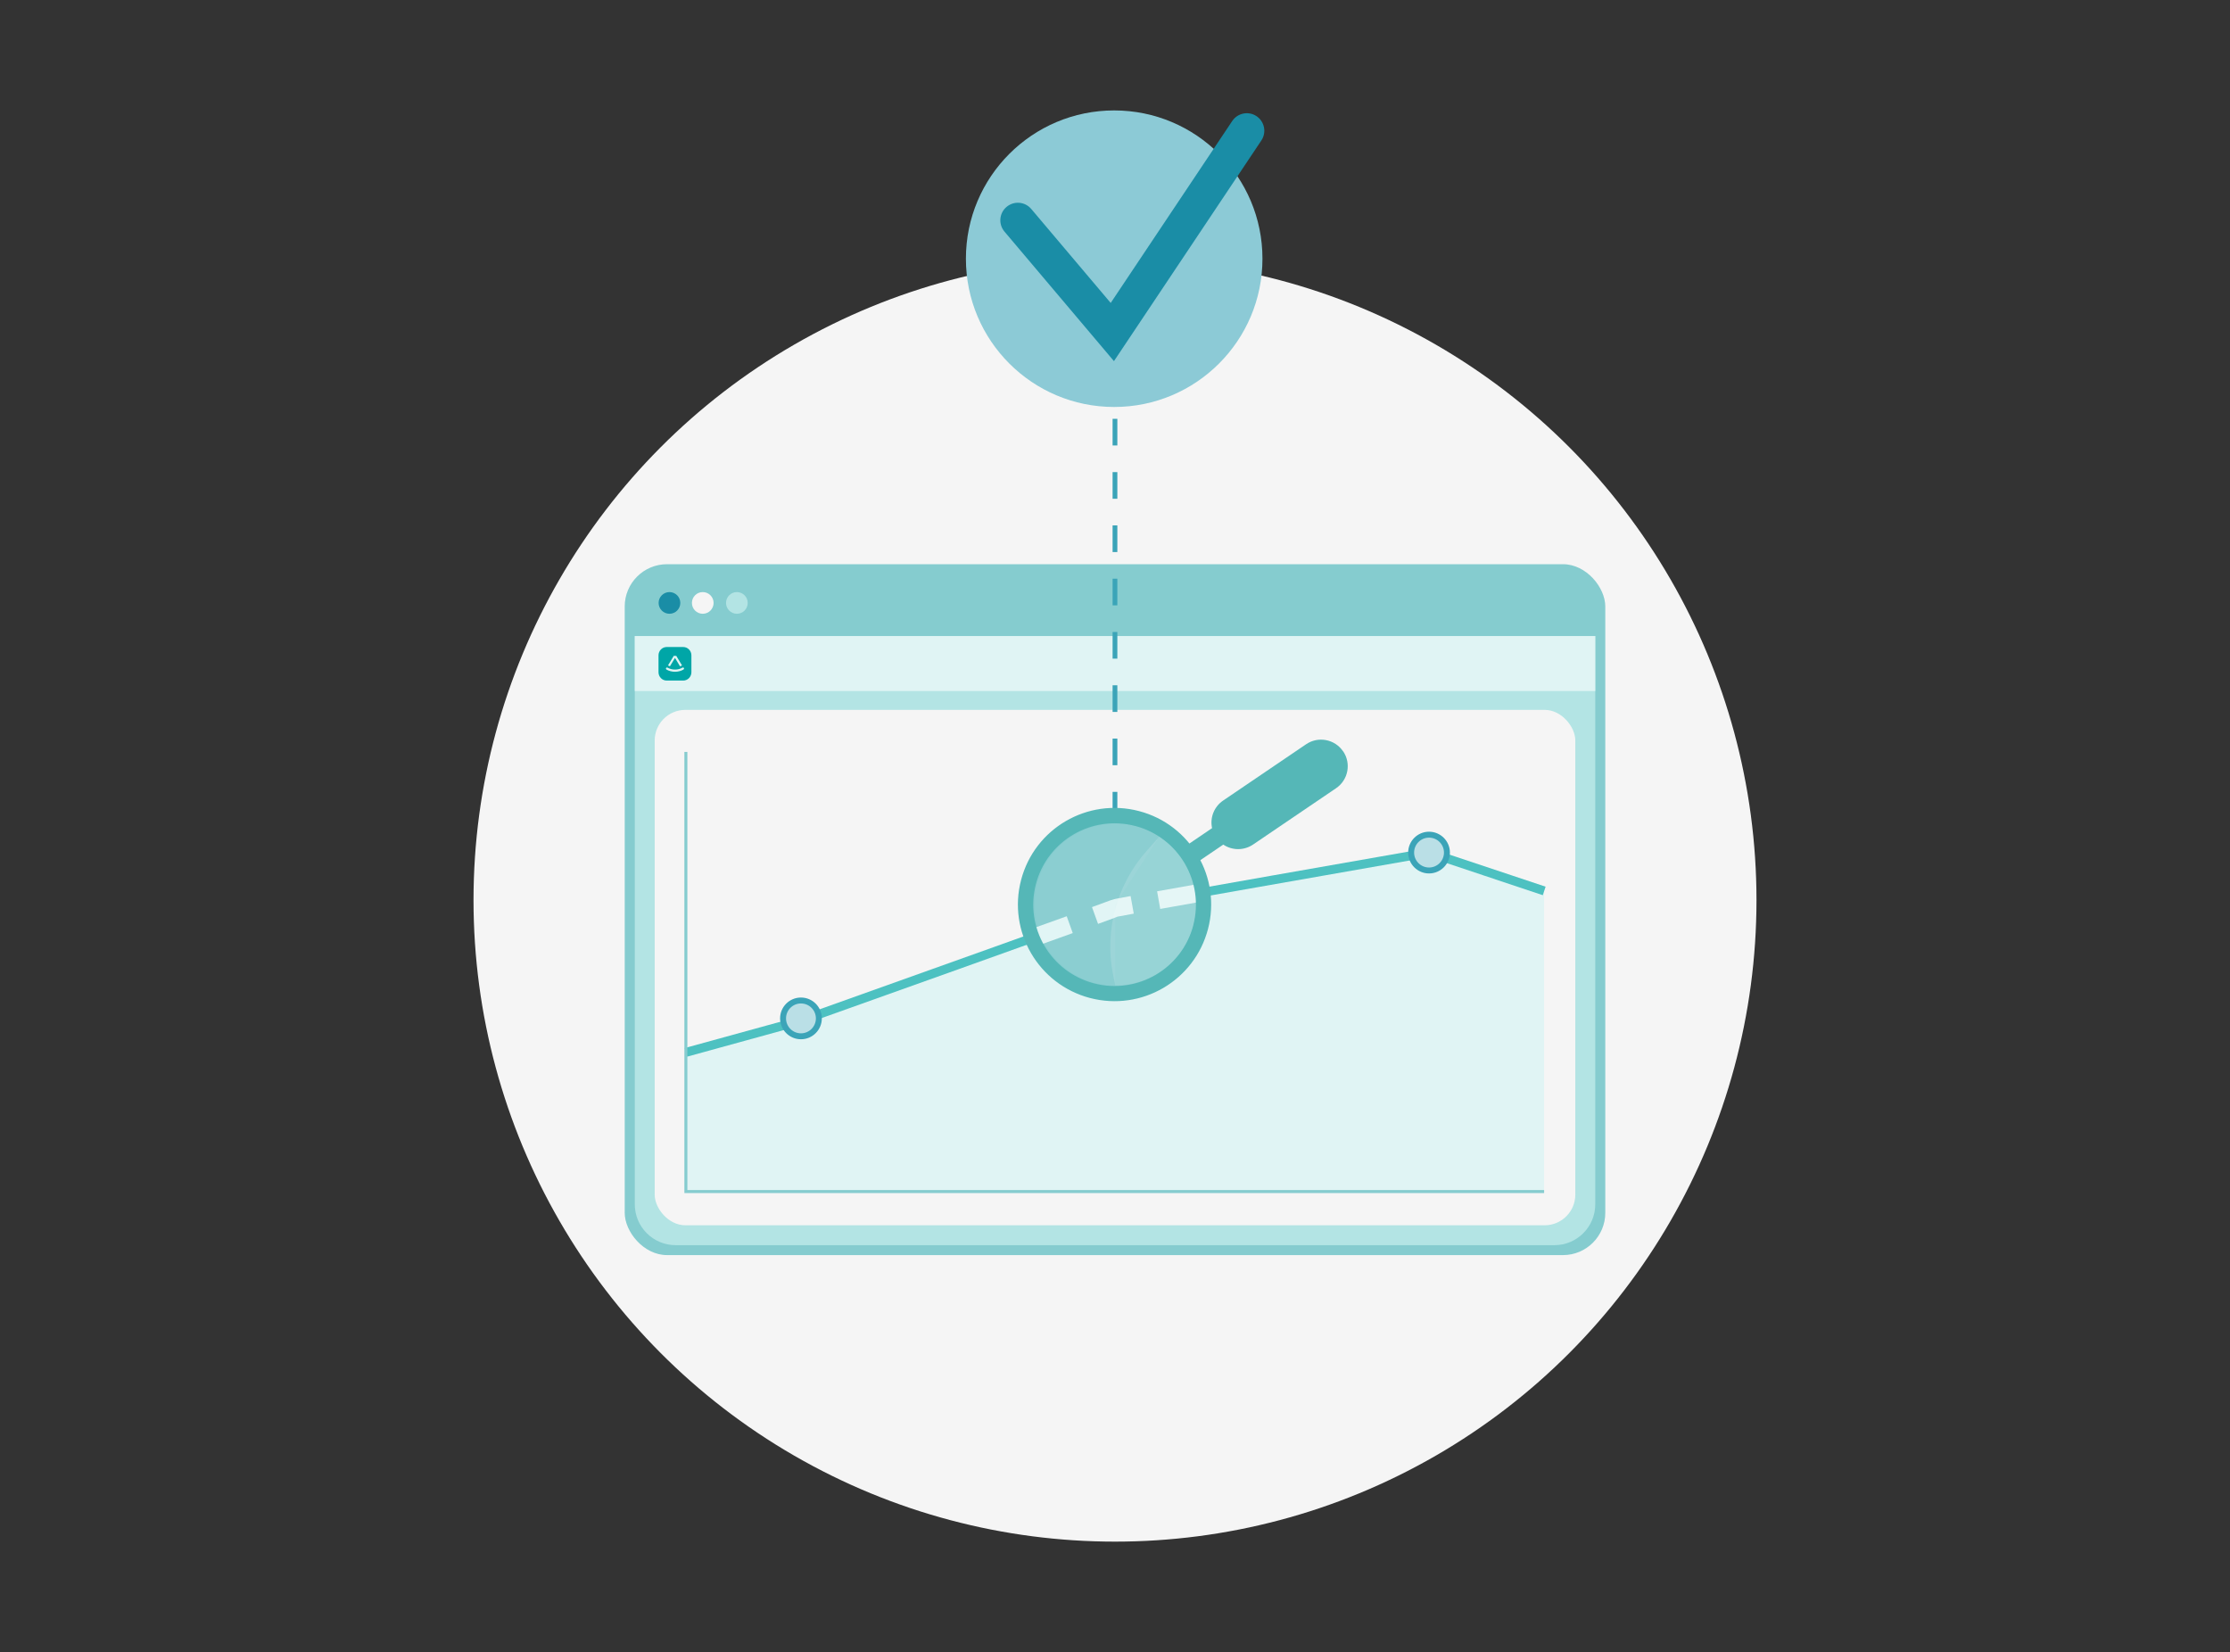 <?xml version="1.0" encoding="UTF-8"?>
<svg id="Layer_1" data-name="Layer 1" xmlns="http://www.w3.org/2000/svg" viewBox="0 0 436 323">
  <rect x="0" y="0" width="436" height="323" fill="#333333" stroke="none"/>
  <defs>
    <style>
      .cls-1 {
        opacity: .05;
      }

      .cls-1, .cls-2 {
        isolation: isolate;
      }

      .cls-2 {
        opacity: .15;
      }

      .cls-3 {
        fill: #4dc1c1;
      }

      .cls-3, .cls-4, .cls-5, .cls-6, .cls-7, .cls-8, .cls-9, .cls-10, .cls-11, .cls-12, .cls-13, .cls-14 {
        stroke-width: 0px;
      }

      .cls-4 {
        fill: #85cccf;
      }

      .cls-5 {
        fill: #55b7b7;
      }

      .cls-6 {
        fill: #3ba4b8;
      }

      .cls-7 {
        fill: #1a8da6;
      }

      .cls-8 {
        fill: #e0f4f4;
      }

      .cls-9 {
        fill: #badfe6;
      }

      .cls-10 {
        fill: #b3e4e4;
      }

      .cls-11 {
        fill: #8ccad6;
      }

      .cls-12 {
        fill: #fff;
      }

      .cls-13 {
        fill: #f5f5f5;
      }

      .cls-14 {
        fill: #00a6a7;
      }
    </style>
  </defs>
  <g id="BG">
    <circle class="cls-13" cx="218" cy="175.99" r="125.42"/>
  </g>
  <rect class="cls-4" x="122.14" y="110.31" width="191.72" height="135.08" rx="8.27" ry="8.27"/>
  <g>
    <circle class="cls-7" cx="130.89" cy="117.88" r="2.12"/>
    <circle class="cls-13" cx="137.4" cy="117.88" r="2.12"/>
    <circle class="cls-10" cx="144.07" cy="117.88" r="2.12"/>
  </g>
  <path class="cls-10" d="m124.11,124.36h187.79v111.09c0,4.42-3.58,8-8,8h-171.79c-4.42,0-8-3.58-8-8v-111.09h0Z"/>
  <rect class="cls-13" x="128" y="138.79" width="180" height="100.77" rx="6" ry="6"/>
  <rect class="cls-8" x="124.11" y="124.36" width="187.79" height="10.74"/>
  <g id="Layer_1-2" data-name="Layer 1-2">
    <path class="cls-14" d="m135.18,128.13c0-.9-.72-1.63-1.6-1.63h-3.23c-.88,0-1.6.73-1.6,1.63v3.3c0,.9.72,1.63,1.6,1.63h3.23c.88,0,1.6-.73,1.6-1.63v-3.3Zm-4.57,1.96l1.12-1.86h.49l1.12,1.86s0,.01.01.02c-.13.07-.25.12-.39.17l-.99-1.65-.99,1.64c-.13-.05-.26-.1-.38-.17,0,0,0-.01,0-.02Zm3.03.81c-.47.28-1.06.44-1.67.44s-1.21-.16-1.67-.44c-.1-.06-.13-.19-.07-.29.06-.1.18-.13.28-.08,0,0,0,0,0,0,.4.24.92.38,1.46.38s1.06-.13,1.46-.38c.1-.06.23-.03.28.07,0,0,0,0,0,0,.06.1.03.23-.08.29Z"/>
  </g>
  <path class="cls-6" d="m218.46,232.97h-.93v-5.21h.93v5.21Zm0-10.42h-.93v-5.21h.93v5.21Zm0-10.42h-.93v-5.21h.93v5.21Zm0-10.42h-.93v-5.21h.93v5.21Zm0-10.42h-.93v-5.21h.93v5.21Zm0-10.42h-.93v-5.21h.93v5.21Zm0-10.42h-.93v-5.21h.93v5.21Zm0-10.42h-.93v-5.21h.93v5.21Zm0-10.42h-.93v-5.21h.93v5.21Zm0-10.42h-.93v-5.21h.93v5.21Zm0-10.42h-.93v-5.21h.93v5.21Zm0-10.42h-.93v-5.21h.93v5.21Zm0-10.42h-.93v-5.21h.93v5.21Zm0-10.42h-.93v-5.21h.93v5.21Zm0-10.42h-.93v-5.21h.93v5.21Zm0-10.42h-.93v-5.21h.93v5.21Z"/>
  <path class="cls-8" d="m134.1,205.75l22.5-6.19s61.4-21.89,61.4-22.02,61.4-10.87,61.4-10.87l22.5,7.51v58.78h-167.8v-27.21Z"/>
  <path class="cls-3" d="m134.33,206.6l-.46-1.69,22.47-6.18c20.72-7.39,60.14-21.47,61.29-21.97h0c.23-.09.54-.15.9-.21.45-.09,1.11-.21,1.96-.36,1.68-.31,4.08-.74,6.96-1.25,5.76-1.02,13.43-2.38,21.11-3.73,15.35-2.7,30.7-5.39,30.7-5.39l.22-.04,22.71,7.58-.55,1.66-22.29-7.44c-20.73,3.63-59.88,10.5-61.09,10.81v-.02c-.46.21-1.24.5-2.58.98-1.68.61-4.08,1.48-6.96,2.51-5.76,2.07-13.43,4.82-21.11,7.56-15.35,5.49-30.7,10.96-30.7,10.96l-.06.02-22.5,6.19Z"/>
  <polygon class="cls-4" points="301.9 233.26 133.81 233.26 133.81 147.01 134.39 147.01 134.39 232.67 301.9 232.67 301.9 233.26"/>
  <g>
    <circle class="cls-9" cx="156.6" cy="199.1" r="3.5"/>
    <path class="cls-6" d="m156.6,203.19c-2.25,0-4.08-1.83-4.08-4.08s1.83-4.08,4.08-4.08,4.08,1.83,4.08,4.08-1.83,4.08-4.08,4.08Zm0-7c-1.61,0-2.92,1.31-2.92,2.92s1.31,2.92,2.92,2.92,2.92-1.31,2.92-2.92-1.31-2.92-2.92-2.92Z"/>
  </g>
  <g>
    <circle class="cls-9" cx="218" cy="177.86" r="3.5"/>
    <path class="cls-6" d="m218,181.94c-2.25,0-4.08-1.83-4.08-4.08s1.83-4.08,4.08-4.08,4.08,1.83,4.08,4.08-1.83,4.08-4.08,4.08Zm0-7c-1.61,0-2.92,1.31-2.92,2.92s1.31,2.92,2.92,2.92,2.92-1.31,2.92-2.92-1.31-2.92-2.92-2.92Z"/>
  </g>
  <g>
    <circle class="cls-9" cx="279.4" cy="166.68" r="3.5"/>
    <path class="cls-6" d="m279.4,170.77c-2.25,0-4.08-1.83-4.08-4.08s1.83-4.08,4.08-4.08,4.08,1.83,4.08,4.08-1.83,4.08-4.08,4.08Zm0-7c-1.61,0-2.92,1.31-2.92,2.92s1.31,2.92,2.92,2.92,2.92-1.31,2.92-2.92-1.31-2.92-2.92-2.92Z"/>
  </g>
  <g>
    <circle class="cls-4" cx="218.61" cy="177.01" r="17.57"/>
    <path class="cls-8" d="m202.6,184.99l-1.18-3.29c2.6-.93,5.01-1.8,7.14-2.56l1.18,3.29c-2.13.76-4.54,1.63-7.14,2.56Zm12.09-4.35l-1.19-3.29c3.11-1.13,3.68-1.35,3.78-1.39v.02c.4-.16.85-.25,1.28-.33.58-.11,1.42-.26,2.49-.46l.62,3.44c-2.41.44-3.03.56-3.19.59-.27.12-.57.23-.91.36-.67.25-1.65.6-2.88,1.05Zm12.15-2.93l-.61-3.45c2.2-.39,4.74-.84,7.47-1.33l.61,3.45c-2.73.48-5.26.93-7.47,1.33Z"/>
    <g>
      <g>
        <g class="cls-1">
          <path class="cls-12" d="m218.04,176.84l8.63-13.29c-7.36-4.73-17.16-2.59-21.89,4.77-4.69,7.31-2.63,17.04,4.64,21.8,2.56,1.69,5.56,2.58,8.63,2.55v-15.84Z"/>
        </g>
        <g class="cls-2">
          <path class="cls-12" d="m217.61,190.48l.45,2.2c8.75,0,15.84-7.09,15.84-15.84.11-5.39-2.63-10.44-7.22-13.29l-2.55,2.88c-5.79,6.56-8.21,15.45-6.53,24.04Z"/>
        </g>
      </g>
      <path class="cls-5" d="m262.59,146.89c-1.61-2.37-4.84-2.99-7.21-1.39,0,0,0,0,0,0l-16.24,11.02c-1.75,1.19-2.61,3.32-2.16,5.39l-4.83,3.28c-.87.63-1.07,1.85-.43,2.72.6.83,1.75,1.05,2.62.5l4.83-3.28c1.76,1.18,4.05,1.18,5.81,0l16.24-11.02c2.38-1.61,3-4.84,1.39-7.22,0,0,0,0,0,0Z"/>
      <path class="cls-5" d="m213.11,195.12c10.09,2.65,20.42-3.38,23.07-13.47,2.65-10.09-3.38-20.42-13.47-23.07-10.09-2.65-20.42,3.37-23.07,13.46-2.65,10.09,3.37,20.42,13.46,23.08Zm20.2-14.21c-2.23,8.5-10.92,13.58-19.42,11.35-8.5-2.23-13.58-10.92-11.35-19.42,2.23-8.5,10.92-13.58,19.42-11.35,0,0,.01,0,.02,0,8.48,2.24,13.55,10.93,11.32,19.42h0Z"/>
    </g>
  </g>
  <g>
    <circle class="cls-11" cx="217.84" cy="50.58" r="28.99"/>
    <path class="cls-7" d="m217.8,70.61l-21.41-25.33c-1.22-1.45-1.04-3.61.41-4.83,1.45-1.22,3.61-1.04,4.83.41l15.53,18.37,23.76-35.57c1.05-1.57,3.18-2,4.75-.95,1.57,1.05,2,3.18.95,4.75l-28.82,43.14Z"/>
  </g>
</svg>